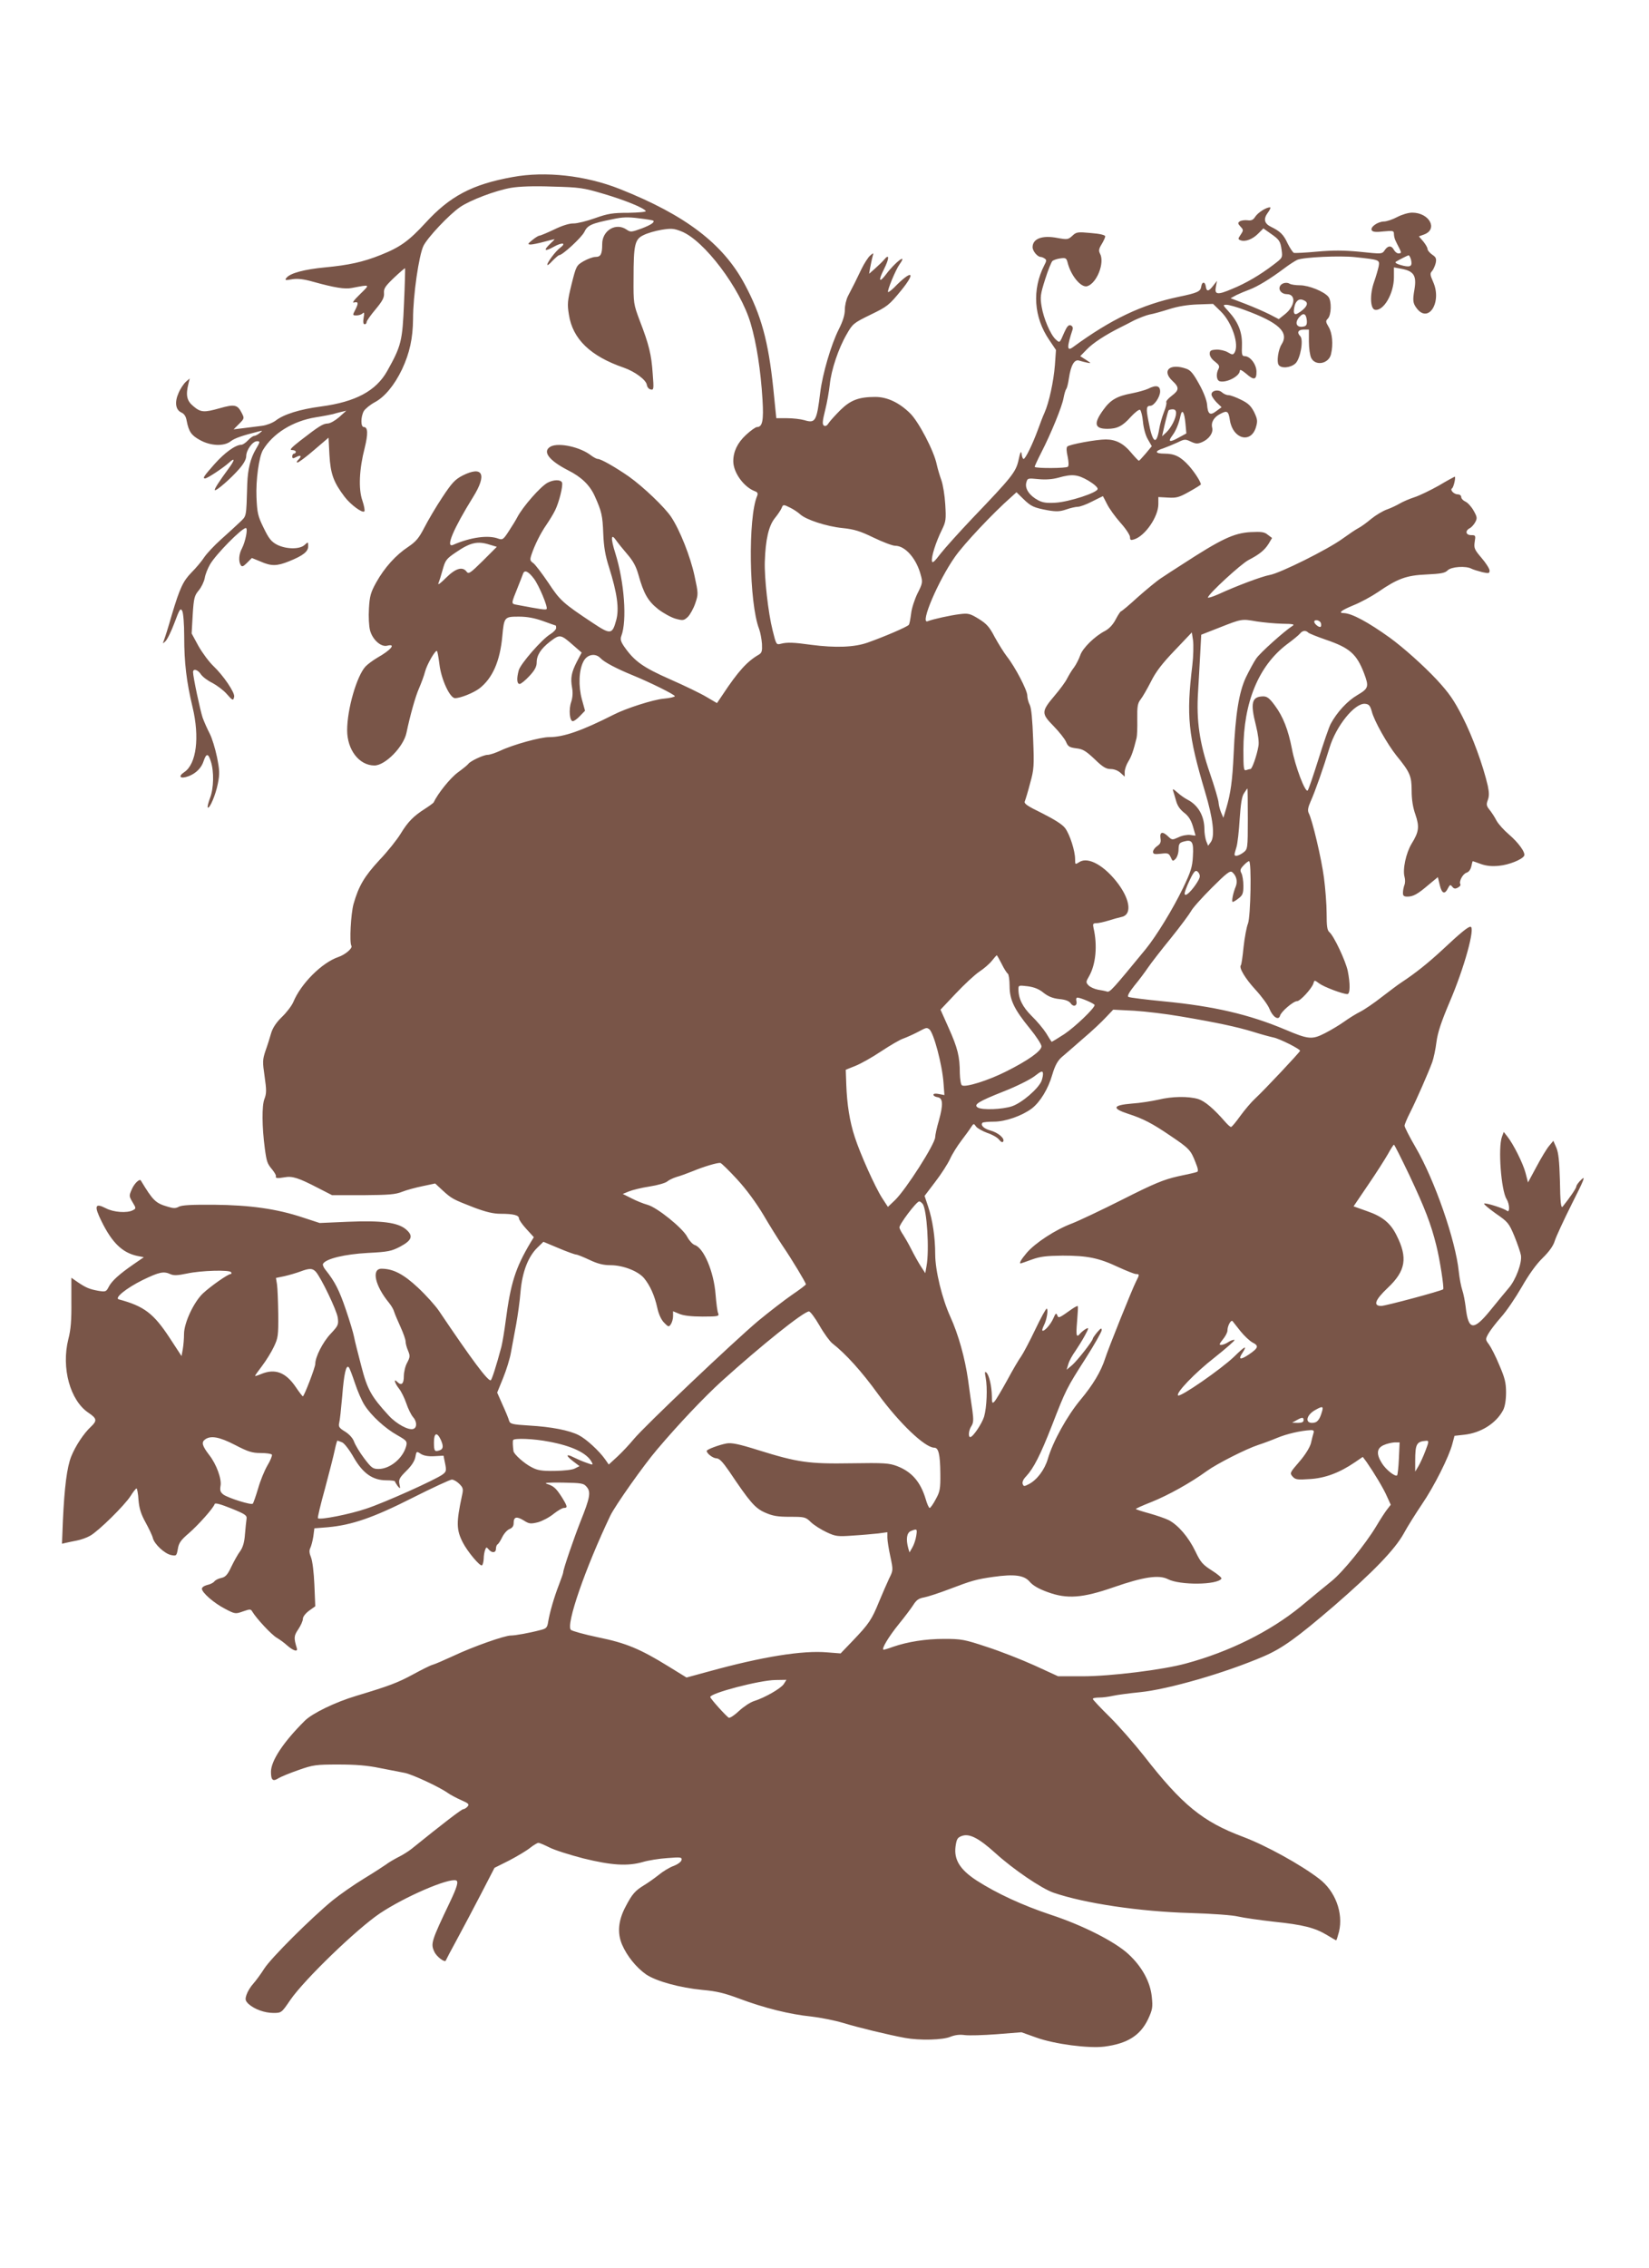 <?xml version="1.0" standalone="no"?>
<!DOCTYPE svg PUBLIC "-//W3C//DTD SVG 20010904//EN"
 "http://www.w3.org/TR/2001/REC-SVG-20010904/DTD/svg10.dtd">
<svg version="1.0" xmlns="http://www.w3.org/2000/svg"
 width="931pt" height="1280pt" viewBox="0 0 931 1280"
 preserveAspectRatio="xMidYMid meet">
<g transform="translate(0,1280) scale(0.1,-0.1)"
fill="#795548" stroke="none">
<path d="M2895 11801 c-229 -41 -355 -108 -493 -259 -93 -101 -142 -137 -253
-181 -100 -40 -179 -57 -314 -70 -116 -11 -195 -32 -217 -58 -12 -15 -8 -16
31 -9 31 5 65 1 115 -13 126 -35 183 -44 223 -36 106 20 104 22 45 -36 -35
-34 -46 -50 -33 -46 25 6 26 -4 6 -43 -15 -29 -15 -30 8 -30 13 0 28 5 35 12
8 8 10 2 5 -25 -4 -24 -2 -37 6 -37 6 0 11 6 11 13 0 6 23 39 51 72 39 47 49
66 47 91 -2 26 7 39 57 87 33 31 61 55 62 53 1 -1 -1 -90 -6 -197 -9 -214 -15
-240 -95 -383 -63 -112 -178 -174 -374 -200 -120 -16 -210 -44 -256 -80 -18
-13 -52 -26 -76 -29 -25 -3 -71 -9 -103 -13 l-58 -7 31 31 c30 30 30 32 15 61
-24 48 -41 51 -125 27 -89 -25 -107 -24 -150 13 -36 30 -42 62 -26 126 l7 29
-22 -19 c-12 -11 -31 -39 -41 -63 -23 -52 -17 -95 16 -110 16 -7 26 -22 30
-47 12 -61 26 -82 76 -109 60 -33 135 -36 173 -6 22 17 65 32 157 55 24 6 24
6 6 -9 -11 -9 -25 -16 -31 -16 -6 0 -22 -11 -35 -25 -13 -14 -30 -25 -37 -25
-33 0 -94 -44 -151 -108 -61 -69 -70 -82 -54 -82 13 0 103 60 135 89 35 32 34
16 -3 -34 -53 -72 -82 -117 -77 -121 7 -7 91 66 136 118 26 29 41 56 41 73 0
35 36 85 61 85 19 0 18 -3 -7 -46 -30 -51 -45 -112 -48 -194 -6 -197 -3 -179
-44 -219 -21 -20 -68 -63 -105 -96 -37 -33 -79 -78 -94 -100 -14 -22 -47 -61
-72 -86 -47 -48 -66 -88 -111 -239 -25 -87 -35 -117 -45 -145 -7 -19 -7 -19 9
-4 10 9 33 56 51 104 29 78 34 86 44 67 6 -12 11 -73 11 -145 0 -147 13 -255
47 -397 41 -171 22 -321 -46 -367 -39 -26 -23 -41 25 -23 41 16 72 47 84 86
15 44 26 43 40 -2 19 -57 17 -153 -4 -207 -10 -27 -16 -51 -13 -54 10 -10 45
72 57 135 11 55 10 75 -5 150 -10 48 -28 107 -41 132 -13 25 -31 65 -40 90
-14 42 -54 230 -54 257 0 22 27 14 44 -12 9 -14 38 -36 65 -49 26 -14 62 -41
79 -60 36 -41 39 -42 44 -18 5 23 -61 120 -117 173 -25 24 -63 75 -85 114
l-38 70 6 106 c6 95 10 108 34 137 15 18 30 49 34 70 3 20 17 55 30 77 33 57
179 205 202 205 13 0 -2 -76 -22 -115 -18 -33 -20 -73 -7 -94 7 -11 14 -9 36
13 l27 27 49 -20 c61 -27 93 -26 160 1 80 32 109 55 109 85 0 26 0 26 -21 7
-28 -25 -103 -24 -155 2 -32 17 -46 34 -75 94 -33 67 -37 84 -41 175 -4 95 14
228 37 266 56 93 168 163 298 184 45 7 89 16 97 18 8 3 29 8 45 12 l30 7 -40
-36 c-22 -19 -51 -36 -65 -36 -27 -1 -49 -15 -155 -97 -51 -40 -63 -53 -46
-53 11 0 21 -4 21 -10 0 -5 -4 -10 -10 -10 -5 0 -10 -7 -10 -15 0 -13 4 -14
21 -5 27 15 35 7 14 -14 -10 -9 -12 -16 -5 -16 6 0 48 31 93 70 l82 70 5 -98
c6 -106 23 -153 85 -235 35 -46 101 -94 112 -83 4 4 -1 31 -11 61 -23 65 -18
177 13 297 20 81 18 118 -5 118 -18 0 -18 57 0 90 8 13 36 36 62 50 55 29 111
96 154 186 43 92 61 175 62 283 0 134 33 361 59 414 25 49 145 176 206 218 56
39 201 94 288 109 47 8 128 11 235 7 153 -4 174 -7 288 -41 119 -35 227 -79
238 -97 3 -5 -41 -9 -98 -10 -88 0 -115 -4 -188 -30 -47 -17 -101 -30 -121
-30 -23 1 -65 -12 -110 -34 -40 -19 -78 -35 -84 -35 -5 0 -23 -11 -40 -25 -26
-21 -27 -24 -10 -25 11 0 45 7 75 15 30 8 57 15 60 15 3 0 -8 -11 -23 -25 -41
-39 -33 -47 19 -18 48 27 74 23 37 -5 -27 -20 -73 -82 -73 -96 0 -6 13 4 29
22 17 17 34 32 38 32 19 0 127 100 142 131 18 38 40 48 160 72 54 12 88 13
148 5 43 -5 79 -11 81 -13 10 -9 -12 -24 -67 -45 -56 -20 -61 -21 -83 -6 -60
42 -138 -4 -138 -81 0 -57 -8 -73 -38 -73 -14 0 -44 -11 -67 -24 -41 -24 -42
-27 -68 -130 -23 -94 -25 -112 -15 -172 21 -137 121 -234 310 -299 63 -22 126
-69 130 -97 2 -13 11 -24 22 -26 17 -4 18 2 11 90 -7 106 -21 164 -73 298 -35
94 -36 97 -35 240 0 189 7 220 56 243 21 11 66 24 101 30 55 9 70 8 111 -8
129 -49 335 -322 393 -520 33 -111 57 -265 67 -431 7 -116 0 -154 -31 -154 -8
0 -36 -20 -63 -45 -47 -44 -71 -93 -71 -148 0 -64 60 -147 124 -170 13 -5 16
-12 11 -25 -53 -123 -46 -606 11 -752 7 -19 14 -57 16 -84 2 -40 -1 -50 -17
-60 -66 -38 -116 -92 -206 -228 l-31 -46 -58 34 c-31 19 -124 64 -206 100
-154 68 -202 102 -260 185 -19 28 -23 41 -16 60 33 87 17 304 -34 467 -27 85
-25 116 5 72 9 -13 37 -48 62 -77 33 -38 50 -69 63 -115 30 -108 54 -150 112
-196 30 -23 74 -47 99 -54 41 -11 46 -10 68 10 13 13 32 47 42 76 18 53 18 55
-4 157 -23 107 -82 257 -132 332 -36 54 -156 169 -239 228 -75 52 -157 99
-175 99 -7 0 -23 9 -37 19 -60 48 -183 75 -229 51 -49 -27 -11 -78 98 -134 76
-38 123 -84 151 -146 39 -87 44 -109 48 -213 3 -73 11 -122 33 -190 45 -143
58 -233 40 -297 -22 -81 -32 -82 -130 -17 -172 114 -187 128 -253 228 -36 53
-74 103 -85 111 -19 13 -20 19 -10 49 17 51 50 119 85 169 17 25 39 61 48 80
22 44 46 139 39 157 -7 17 -47 17 -81 -1 -40 -21 -141 -136 -172 -196 -7 -14
-28 -48 -47 -77 -31 -48 -36 -51 -59 -43 -57 22 -158 8 -256 -35 -45 -19 2 91
113 270 80 128 55 179 -60 121 -42 -22 -60 -41 -114 -123 -36 -54 -81 -131
-101 -170 -31 -60 -47 -79 -91 -109 -70 -46 -134 -117 -181 -201 -31 -56 -37
-77 -41 -147 -3 -46 0 -99 6 -123 14 -53 62 -96 97 -87 52 13 22 -24 -56 -68
-25 -15 -55 -37 -67 -50 -49 -54 -103 -240 -103 -359 0 -111 68 -199 154 -199
61 0 165 106 181 185 20 96 51 207 71 251 12 28 28 70 34 94 11 42 59 124 67
116 3 -2 9 -36 14 -75 10 -85 59 -191 88 -191 31 0 103 29 138 55 74 58 116
153 129 295 10 108 12 110 93 110 48 0 89 -8 137 -25 38 -14 70 -25 71 -25 2
0 3 -6 3 -14 0 -8 -15 -24 -33 -35 -48 -29 -167 -166 -178 -203 -13 -47 -11
-78 5 -78 7 0 32 20 55 45 30 32 41 53 41 76 0 41 23 77 74 117 59 45 60 44
141 -27 l39 -34 -27 -51 c-31 -61 -37 -92 -27 -148 5 -27 3 -54 -5 -79 -15
-42 -9 -109 9 -109 7 0 25 13 40 29 l29 30 -18 65 c-20 75 -17 164 9 213 20
40 67 49 96 19 21 -23 92 -60 180 -96 98 -40 240 -110 240 -119 0 -4 -28 -11
-63 -14 -58 -5 -212 -54 -282 -90 -182 -92 -283 -127 -365 -127 -49 0 -202
-42 -274 -76 -28 -13 -61 -24 -73 -24 -24 0 -99 -36 -109 -51 -3 -5 -30 -27
-60 -49 -43 -32 -112 -118 -136 -169 -2 -3 -23 -19 -48 -35 -66 -42 -97 -74
-138 -141 -20 -33 -73 -100 -120 -149 -85 -92 -117 -146 -146 -248 -15 -54
-24 -217 -12 -236 8 -13 -35 -50 -74 -63 -93 -32 -211 -150 -254 -254 -9 -21
-38 -59 -64 -84 -32 -31 -52 -61 -61 -91 -7 -25 -21 -70 -32 -100 -17 -51 -17
-63 -5 -145 11 -77 11 -95 -1 -127 -15 -37 -14 -158 2 -278 10 -75 14 -87 40
-118 14 -17 24 -34 23 -39 -5 -13 9 -14 49 -7 43 8 78 -3 188 -60 l80 -41 175
0 c144 1 183 4 220 19 25 10 77 24 116 32 l71 15 43 -40 c51 -46 56 -49 177
-96 67 -25 108 -35 150 -35 72 0 103 -8 103 -26 0 -8 19 -35 42 -60 l42 -46
-19 -31 c-85 -143 -112 -228 -140 -442 -7 -55 -18 -120 -24 -145 -29 -109 -55
-190 -61 -190 -19 0 -105 115 -291 391 -20 30 -74 90 -119 132 -81 76 -140
107 -206 107 -58 0 -37 -96 42 -192 13 -16 26 -38 29 -50 4 -13 20 -51 36 -86
16 -35 29 -72 29 -83 0 -11 6 -34 14 -52 12 -29 11 -36 -5 -67 -11 -19 -19
-54 -19 -77 0 -44 -14 -55 -38 -31 -22 22 -13 -9 11 -39 12 -15 31 -53 41 -83
10 -30 27 -64 37 -76 23 -25 25 -60 3 -68 -26 -10 -96 28 -139 75 -99 108
-121 147 -155 279 -18 69 -37 143 -41 165 -4 22 -25 92 -47 156 -37 109 -62
157 -113 221 -12 14 -19 31 -15 36 17 29 124 54 251 61 118 6 135 10 185 36
67 36 75 61 31 98 -46 38 -136 50 -326 42 l-160 -7 -95 31 c-147 49 -297 70
-501 72 -124 1 -182 -2 -199 -11 -18 -10 -31 -10 -63 0 -69 20 -83 34 -152
148 -7 11 -36 -16 -50 -48 -17 -38 -17 -40 3 -74 21 -35 21 -36 2 -46 -32 -17
-108 -12 -152 11 -62 32 -68 14 -25 -73 60 -122 118 -178 203 -196 l36 -7 -58
-40 c-81 -56 -122 -93 -140 -127 -14 -28 -18 -29 -57 -23 -50 9 -71 17 -118
49 l-36 25 0 -137 c1 -101 -3 -156 -17 -209 -41 -163 10 -348 115 -417 46 -31
48 -44 13 -77 -41 -38 -88 -109 -112 -169 -24 -61 -38 -170 -47 -364 l-5 -128
22 5 c13 3 41 9 62 13 22 4 56 16 75 27 48 27 194 171 228 224 15 24 30 43 34
43 3 0 9 -29 11 -65 4 -48 14 -80 40 -127 19 -35 38 -74 41 -88 9 -35 66 -88
103 -96 30 -6 31 -4 38 34 5 33 16 50 62 89 54 47 139 142 146 165 3 8 34 -1
94 -25 79 -32 89 -39 86 -59 -2 -13 -6 -52 -9 -87 -3 -45 -12 -74 -27 -95 -13
-17 -35 -57 -50 -88 -21 -45 -33 -58 -56 -63 -16 -3 -34 -12 -40 -20 -6 -8
-25 -17 -41 -20 -16 -4 -29 -13 -29 -21 0 -22 69 -82 132 -114 55 -29 58 -29
100 -14 40 14 44 14 53 -2 23 -38 107 -129 138 -147 17 -10 43 -29 57 -42 35
-31 63 -40 56 -17 -18 59 -17 70 8 107 14 21 26 47 26 59 0 12 15 31 35 46
l35 25 -5 121 c-3 71 -11 135 -19 155 -10 24 -11 39 -4 53 5 10 13 39 17 65
l6 46 75 6 c136 12 258 54 479 166 113 57 213 103 222 103 10 0 29 -11 42 -24
22 -22 24 -29 15 -68 -32 -150 -32 -191 5 -263 26 -51 97 -136 108 -129 5 3 9
20 10 37 0 18 4 40 8 50 6 17 8 17 20 3 18 -22 41 -20 41 3 0 11 4 23 10 26 5
3 17 22 26 41 10 20 28 40 41 45 15 6 23 16 23 33 0 36 16 40 56 16 31 -20 39
-21 81 -11 25 7 65 28 88 47 23 18 49 34 59 34 22 0 20 9 -12 61 -33 51 -46
63 -85 75 -19 6 10 8 90 7 109 -2 119 -4 136 -25 24 -28 18 -61 -35 -193 -39
-99 -98 -271 -98 -288 0 -5 -11 -36 -24 -70 -28 -72 -52 -156 -61 -209 -5 -33
-10 -39 -43 -47 -64 -17 -143 -31 -168 -31 -35 0 -214 -63 -324 -115 -52 -24
-105 -47 -117 -50 -13 -3 -62 -28 -110 -54 -89 -48 -131 -64 -323 -122 -117
-35 -247 -98 -289 -140 -121 -120 -191 -226 -191 -288 0 -48 11 -57 43 -36 13
8 64 29 113 46 82 29 99 31 224 31 97 0 163 -5 235 -20 55 -11 118 -23 139
-27 40 -7 196 -79 245 -114 14 -10 48 -28 75 -40 41 -18 47 -23 36 -36 -7 -8
-18 -15 -24 -15 -10 0 -115 -81 -291 -223 -16 -13 -50 -35 -75 -47 -25 -13
-56 -31 -70 -42 -14 -10 -71 -47 -127 -81 -56 -34 -134 -89 -174 -121 -121
-99 -350 -327 -387 -386 -19 -30 -47 -68 -62 -85 -15 -16 -32 -44 -38 -62 -9
-27 -7 -34 11 -52 33 -30 91 -51 141 -51 45 0 46 1 95 73 79 115 374 400 506
489 139 93 386 200 430 186 15 -5 6 -37 -35 -123 -105 -220 -109 -234 -88
-279 12 -28 60 -64 65 -50 2 5 30 59 63 119 33 61 94 176 136 257 l76 147 82
41 c44 23 98 55 118 71 20 16 42 29 48 29 6 0 34 -12 62 -26 29 -15 115 -42
192 -62 159 -39 249 -45 336 -20 30 9 92 19 138 22 76 6 83 5 80 -11 -2 -10
-21 -24 -44 -33 -23 -8 -61 -31 -85 -51 -24 -19 -62 -46 -84 -59 -49 -30 -66
-49 -103 -120 -41 -77 -48 -148 -20 -214 28 -65 80 -129 135 -168 57 -39 192
-76 319 -88 79 -7 125 -18 210 -50 139 -52 283 -88 403 -100 52 -6 133 -22
180 -36 89 -27 254 -67 351 -85 83 -15 214 -12 257 7 26 10 52 13 80 9 23 -3
105 -1 181 5 l139 11 84 -30 c103 -37 295 -62 384 -51 131 17 203 63 247 155
25 54 27 67 21 125 -8 85 -56 172 -132 242 -77 71 -258 163 -441 223 -156 52
-302 119 -417 193 -93 61 -128 117 -118 192 6 42 11 50 36 59 42 15 95 -12
189 -97 100 -91 259 -199 327 -223 177 -61 489 -107 773 -115 128 -4 238 -12
271 -20 30 -7 120 -20 200 -29 165 -17 233 -34 302 -76 26 -16 49 -29 51 -29
2 0 9 22 16 49 25 105 -21 229 -112 298 -104 80 -300 188 -430 237 -228 85
-345 181 -561 459 -53 67 -139 165 -191 217 -53 52 -96 98 -96 102 0 5 17 8
38 8 20 0 55 5 77 10 22 5 90 14 150 20 161 16 483 109 701 203 104 45 186
104 398 286 219 190 341 316 391 406 21 39 67 112 102 164 70 102 155 272 173
343 l12 45 54 6 c95 10 182 65 221 140 10 20 16 57 16 99 0 55 -7 82 -38 154
-20 49 -47 101 -58 116 -21 28 -21 30 -4 61 10 18 42 60 72 94 30 33 82 110
116 169 40 70 82 129 118 164 38 37 61 70 69 97 7 23 50 116 96 208 70 138 79
162 55 139 -16 -15 -29 -33 -29 -39 0 -10 -36 -63 -77 -114 -10 -13 -14 21
-16 150 -3 106 -8 154 -20 182 l-17 39 -24 -29 c-13 -15 -45 -68 -71 -117
l-48 -89 -14 54 c-14 53 -68 162 -104 207 l-19 24 -10 -27 c-23 -60 -5 -303
26 -352 18 -29 19 -80 2 -66 -18 14 -116 45 -128 41 -6 -2 23 -26 63 -55 71
-49 76 -55 107 -129 17 -42 34 -91 37 -108 7 -43 -29 -139 -69 -185 -18 -21
-64 -77 -103 -125 -96 -118 -125 -115 -140 18 -4 32 -12 75 -19 95 -7 20 -16
68 -20 106 -18 175 -135 513 -243 699 -35 60 -63 115 -63 123 0 7 14 41 31 74
36 71 104 227 125 284 8 22 19 73 24 114 7 54 27 114 74 225 84 195 147 426
118 426 -14 0 -58 -36 -156 -128 -82 -76 -154 -134 -235 -187 -17 -11 -66 -48
-109 -81 -43 -34 -99 -72 -123 -84 -24 -12 -64 -37 -89 -55 -25 -18 -73 -47
-108 -65 -74 -38 -93 -37 -227 20 -202 85 -403 132 -686 159 -102 10 -191 21
-198 25 -8 5 4 26 34 64 26 31 60 77 77 102 17 25 75 100 129 166 54 67 104
135 113 151 8 17 61 76 117 132 85 85 104 99 116 89 23 -19 31 -50 21 -78 -17
-41 -26 -90 -18 -90 4 0 19 9 34 21 22 17 26 28 26 70 0 28 -5 59 -11 71 -9
16 -7 24 12 44 12 13 26 24 31 24 15 0 9 -314 -6 -352 -8 -19 -19 -79 -25
-133 -5 -53 -12 -99 -15 -102 -13 -13 24 -75 82 -138 35 -38 71 -87 79 -108
19 -47 52 -68 60 -39 6 23 75 82 96 82 18 0 82 70 92 99 6 21 6 21 33 1 27
-20 133 -60 159 -60 16 0 17 58 2 132 -13 58 -78 196 -103 217 -13 11 -16 34
-16 105 0 51 -7 141 -15 202 -14 108 -66 328 -86 365 -7 15 -5 31 11 67 26 58
72 189 106 301 37 124 144 256 202 249 21 -2 28 -11 37 -43 13 -53 88 -185
139 -249 77 -94 86 -116 86 -198 0 -50 7 -95 21 -134 24 -70 20 -99 -21 -165
-32 -53 -52 -146 -40 -188 4 -14 4 -35 -1 -46 -4 -11 -8 -30 -8 -42 -1 -18 5
-23 25 -23 33 0 58 14 120 67 l52 43 11 -46 c12 -48 28 -54 47 -15 10 19 13
20 24 6 9 -11 17 -12 31 -4 11 5 17 14 14 19 -9 15 13 58 35 65 13 4 23 18 27
36 3 16 7 29 8 29 1 0 22 -7 46 -16 31 -11 62 -14 102 -10 55 5 129 34 142 56
10 17 -32 75 -86 121 -27 23 -59 58 -70 78 -10 20 -28 47 -40 62 -17 21 -18
30 -9 54 8 21 8 42 0 80 -27 117 -86 278 -142 388 -49 96 -76 135 -146 211
-75 80 -188 181 -265 237 -124 89 -214 137 -259 139 -35 0 -17 15 53 44 40 16
101 49 138 74 112 77 161 95 275 100 82 4 104 8 119 23 20 21 104 27 136 9 10
-5 37 -13 60 -19 36 -8 41 -7 41 9 0 10 -20 42 -45 71 -41 48 -44 56 -39 91 6
36 5 38 -20 38 -30 0 -36 24 -8 39 10 5 24 21 31 34 12 22 11 30 -9 65 -12 22
-33 45 -46 51 -13 6 -24 17 -24 26 0 8 -8 15 -19 15 -22 0 -46 25 -33 34 9 5
23 66 15 66 -1 0 -42 -22 -89 -50 -48 -27 -110 -57 -138 -66 -28 -9 -65 -25
-82 -35 -17 -10 -50 -26 -73 -34 -23 -8 -63 -32 -89 -53 -26 -22 -58 -45 -72
-52 -14 -7 -54 -34 -90 -60 -82 -60 -355 -196 -412 -205 -43 -8 -181 -59 -290
-109 -32 -14 -58 -22 -58 -18 0 18 188 191 230 212 60 31 90 55 113 92 l19 32
-24 18 c-19 16 -35 18 -99 15 -94 -6 -164 -39 -384 -182 -44 -28 -98 -63 -120
-78 -22 -14 -80 -62 -130 -106 -49 -45 -92 -81 -96 -81 -3 0 -17 -21 -30 -46
-15 -29 -37 -52 -59 -64 -59 -30 -128 -98 -141 -138 -7 -20 -22 -50 -34 -67
-13 -16 -30 -45 -40 -64 -9 -19 -41 -62 -70 -96 -76 -90 -77 -101 -7 -172 32
-33 64 -73 71 -90 11 -26 19 -31 57 -36 37 -4 54 -14 104 -61 46 -45 65 -56
91 -56 20 0 42 -9 56 -22 l23 -21 0 26 c0 15 9 41 20 59 18 29 28 57 47 133 3
11 5 59 4 106 -1 73 2 90 19 112 11 14 37 59 58 100 27 55 63 102 134 176 l97
102 7 -46 c3 -25 2 -87 -4 -138 -35 -288 -24 -394 72 -717 45 -150 56 -247 33
-281 l-16 -22 -11 27 c-5 15 -10 44 -10 65 0 76 -35 137 -95 168 -16 8 -43 27
-59 42 -20 18 -27 21 -23 9 3 -9 11 -35 17 -57 7 -27 22 -49 45 -67 25 -19 39
-41 50 -77 8 -28 15 -51 15 -52 0 -1 -14 0 -30 3 -17 2 -46 -3 -66 -13 -35
-16 -37 -16 -58 4 -32 31 -49 27 -44 -9 4 -23 -1 -33 -19 -45 -13 -9 -23 -23
-23 -32 0 -13 8 -15 44 -11 40 5 45 3 56 -20 10 -23 12 -24 27 -9 9 9 17 33
17 53 1 33 5 38 30 45 47 13 56 -2 51 -84 -3 -60 -12 -87 -55 -177 -59 -122
-151 -272 -212 -347 -184 -224 -201 -243 -217 -239 -9 3 -33 8 -53 11 -20 4
-44 15 -53 25 -15 16 -14 20 4 51 38 67 48 173 25 272 -5 23 -3 27 16 27 12 0
43 7 69 15 25 8 58 17 72 20 59 11 52 92 -16 185 -76 103 -171 158 -221 125
-24 -15 -24 -15 -24 16 0 47 -30 140 -56 175 -15 21 -60 49 -129 84 -86 42
-105 55 -99 68 4 10 18 55 30 102 22 78 23 98 17 250 -4 109 -10 174 -19 192
-8 15 -14 39 -14 53 0 30 -69 162 -115 220 -17 22 -48 72 -69 110 -30 58 -46
75 -91 103 -49 30 -59 32 -107 26 -50 -6 -151 -28 -181 -40 -45 -17 61 231
155 364 51 73 215 247 315 335 l32 29 38 -37 c44 -43 59 -50 140 -65 48 -8 68
-7 103 5 23 8 53 15 65 15 12 0 49 13 81 30 32 16 60 30 61 30 0 0 11 -20 23
-44 12 -25 46 -72 76 -106 30 -33 54 -70 54 -81 0 -17 4 -19 23 -13 62 19 137
128 137 199 l0 40 54 -3 c48 -3 63 1 120 33 36 20 66 39 66 41 0 15 -36 70
-67 105 -47 52 -81 69 -138 69 -55 0 -58 14 -7 30 20 7 56 22 80 33 39 19 44
20 75 5 28 -13 38 -14 64 -3 39 17 64 52 57 81 -8 30 10 61 47 79 38 20 45 15
53 -37 17 -106 119 -133 147 -39 10 34 9 45 -10 85 -18 35 -33 50 -74 70 -28
14 -60 26 -71 26 -11 0 -27 7 -37 16 -21 19 -59 10 -59 -12 0 -9 13 -28 28
-44 l29 -28 -30 -22 c-35 -27 -48 -18 -52 38 -2 23 -20 71 -45 115 -32 58 -48
78 -72 86 -93 33 -141 -10 -78 -69 39 -36 38 -52 -5 -84 -20 -15 -33 -31 -30
-36 3 -5 -3 -30 -14 -57 -10 -26 -22 -68 -26 -93 -16 -97 -38 -81 -61 44 -14
71 -12 86 11 86 21 0 55 50 55 81 0 33 -23 38 -68 15 -15 -7 -57 -19 -93 -26
-81 -15 -119 -36 -159 -92 -57 -78 -51 -108 22 -108 55 0 86 15 132 67 23 25
47 44 53 40 5 -4 13 -33 16 -66 3 -34 14 -77 27 -99 l23 -40 -34 -41 c-19 -22
-36 -41 -39 -41 -3 0 -23 21 -44 46 -43 52 -87 74 -143 74 -53 0 -205 -28
-217 -40 -6 -6 -5 -27 2 -57 6 -30 7 -52 1 -57 -8 -9 -179 -10 -187 -1 -2 1
15 38 37 81 55 107 118 261 126 309 4 22 11 45 15 50 5 6 11 33 15 60 11 74
31 109 58 100 12 -4 33 -9 47 -12 22 -4 21 -3 -8 16 l-33 21 38 39 c34 35 102
80 188 123 17 8 53 27 80 41 28 13 66 28 85 32 19 3 69 17 110 30 50 16 104
25 162 27 l87 3 44 -43 c63 -62 105 -188 77 -232 -8 -13 -13 -13 -38 2 -15 9
-45 16 -65 15 -31 -2 -37 -6 -37 -24 0 -13 12 -31 30 -44 23 -18 27 -26 20
-40 -16 -29 -12 -67 8 -71 39 -9 112 30 112 60 0 9 12 3 36 -17 44 -39 59 -35
58 13 -1 41 -36 86 -66 86 -16 0 -18 8 -16 63 2 72 -21 130 -76 190 -33 36
-33 37 -11 37 13 0 60 -13 104 -30 191 -70 250 -125 207 -193 -19 -29 -29 -98
-17 -116 14 -22 68 -17 95 8 28 26 47 134 27 154 -20 20 -12 37 19 37 l30 0 0
-67 c0 -38 6 -79 13 -93 24 -48 100 -33 112 22 13 55 7 118 -13 152 -18 30
-18 35 -5 48 20 20 22 100 3 123 -24 30 -111 65 -160 65 -25 0 -51 4 -59 9
-18 11 -48 3 -55 -16 -9 -21 12 -43 39 -43 54 0 48 -67 -10 -113 l-35 -28 -52
27 c-28 14 -89 41 -136 59 l-84 32 33 18 c19 9 52 23 74 31 45 17 115 59 195
119 30 23 64 44 75 49 39 15 240 24 325 15 140 -15 140 -15 134 -52 -4 -18
-15 -57 -26 -88 -25 -70 -22 -152 5 -157 48 -9 106 90 107 181 l0 58 38 -7
c74 -13 91 -38 78 -117 -11 -62 -9 -78 12 -106 67 -90 145 35 93 149 -17 39
-18 47 -6 60 8 9 17 30 21 46 5 25 1 33 -20 47 -14 10 -26 24 -26 31 0 8 -11
27 -24 43 l-25 29 30 11 c79 30 29 123 -68 123 -22 0 -58 -11 -85 -25 -26 -14
-60 -25 -75 -25 -35 -1 -79 -32 -68 -50 6 -9 24 -11 66 -6 54 5 59 4 59 -14 0
-11 4 -29 10 -40 5 -11 14 -29 20 -40 13 -26 13 -30 -5 -30 -8 0 -19 9 -25 20
-14 26 -34 25 -52 -2 -15 -22 -16 -22 -139 -9 -95 9 -152 9 -243 1 -65 -6
-124 -9 -131 -7 -6 3 -22 27 -35 53 -23 50 -41 68 -94 94 -39 19 -44 45 -17
81 12 16 17 29 11 29 -21 0 -67 -29 -83 -53 -11 -18 -22 -23 -44 -20 -15 2
-35 -1 -43 -6 -12 -8 -12 -13 4 -30 17 -18 17 -21 1 -45 -16 -24 -16 -26 -1
-32 26 -10 67 5 99 37 l30 30 38 -27 c52 -36 58 -44 65 -95 6 -44 5 -44 -46
-83 -76 -58 -156 -105 -235 -137 -82 -35 -99 -32 -90 13 l6 33 -21 -27 c-26
-34 -38 -35 -42 -5 -4 29 -22 29 -26 -1 -4 -27 -21 -35 -127 -57 -209 -44
-381 -126 -597 -284 -35 -26 -35 0 -2 100 3 10 -1 19 -11 23 -12 4 -21 -6 -37
-42 -26 -60 -24 -58 -47 -38 -30 27 -69 119 -80 186 -9 54 -7 69 20 154 16 51
35 98 41 103 7 6 28 13 46 15 28 4 33 1 39 -21 18 -76 77 -147 112 -136 54 17
99 132 72 183 -9 17 -7 28 9 54 11 18 20 38 20 44 0 8 -31 15 -81 19 -75 7
-82 6 -105 -16 -23 -21 -28 -22 -83 -12 -87 17 -141 -4 -141 -52 0 -22 28 -55
46 -55 5 0 15 -4 22 -9 12 -7 11 -14 -2 -38 -70 -137 -60 -294 29 -423 l37
-55 -6 -85 c-7 -91 -33 -212 -59 -270 -9 -19 -25 -62 -37 -95 -29 -79 -70
-165 -81 -165 -4 0 -9 12 -11 28 -3 20 -7 13 -17 -33 -15 -69 -37 -96 -261
-330 -74 -78 -155 -168 -180 -200 -34 -45 -46 -55 -48 -42 -5 24 22 108 55
175 24 49 25 60 20 145 -3 51 -13 112 -22 137 -9 25 -21 65 -26 88 -15 76
-103 244 -151 290 -61 60 -129 92 -196 92 -93 0 -140 -18 -197 -74 -28 -28
-58 -61 -66 -73 -9 -15 -18 -20 -27 -15 -10 7 -9 24 7 88 11 43 22 108 26 144
8 82 49 204 95 283 34 60 39 64 135 111 95 46 104 53 173 137 88 108 60 119
-41 15 -16 -15 -30 -26 -33 -24 -6 7 42 125 66 158 46 65 -26 11 -78 -59 -39
-51 -44 -35 -11 30 31 62 31 90 1 54 -9 -11 -32 -33 -51 -50 l-34 -30 6 35 c4
19 9 46 13 60 7 25 7 25 -14 7 -11 -10 -33 -44 -48 -75 -29 -61 -47 -97 -76
-152 -10 -19 -18 -54 -18 -77 0 -30 -11 -66 -35 -113 -43 -86 -91 -250 -104
-355 -20 -163 -27 -175 -90 -156 -21 6 -65 11 -98 11 l-60 0 -17 168 c-28 267
-68 414 -162 589 -122 228 -335 390 -706 537 -192 76 -419 101 -603 67z m5071
-465 c9 -37 -1 -45 -42 -36 -34 8 -52 17 -43 23 25 15 66 35 71 36 4 1 10 -10
14 -23z m-597 -235 c19 -12 9 -34 -27 -60 -25 -17 -31 -18 -36 -6 -3 8 0 28 5
45 11 30 31 38 58 21z m9 -108 c2 -22 -2 -32 -15 -35 -43 -11 -57 20 -26 54
22 25 37 18 41 -19z m-738 -524 c0 -29 -27 -82 -55 -109 l-24 -22 5 23 c10 47
27 114 31 122 2 4 13 7 24 7 13 0 19 -7 19 -21z m53 -60 l5 -55 -44 -24 c-50
-28 -62 -24 -36 11 20 26 37 66 47 113 9 41 22 21 28 -45z m-549 -321 c33 -20
55 -39 53 -48 -3 -21 -160 -72 -237 -77 -50 -3 -73 0 -99 14 -49 26 -75 65
-67 98 7 27 8 27 69 21 41 -4 79 -1 112 8 78 22 108 19 169 -16z m-1681 -154
c18 -9 42 -25 54 -36 33 -31 150 -69 239 -78 67 -7 100 -17 176 -54 52 -25
107 -46 122 -46 57 0 121 -73 145 -167 11 -39 9 -47 -19 -102 -16 -33 -33 -84
-36 -114 -4 -30 -9 -59 -13 -63 -7 -11 -138 -67 -231 -100 -75 -27 -182 -31
-320 -13 -101 14 -136 15 -171 6 -26 -7 -27 -5 -47 76 -25 98 -47 296 -44 387
4 126 22 202 56 245 18 22 35 48 39 58 8 21 10 21 50 1z m-1698 -208 l40 -12
-79 -79 c-70 -69 -80 -76 -91 -62 -23 32 -63 20 -117 -34 -28 -28 -47 -43 -43
-32 4 10 15 44 24 77 15 54 20 62 75 99 82 56 122 65 191 43z m249 -191 c29
-38 81 -163 72 -172 -5 -6 -32 -2 -169 24 -32 6 -32 4 6 98 13 33 27 68 30 77
8 24 30 14 61 -27z m4226 -255 c62 -1 72 -3 56 -13 -44 -28 -183 -152 -204
-184 -13 -19 -39 -67 -58 -106 -39 -84 -59 -207 -69 -432 -7 -151 -17 -223
-42 -307 l-16 -53 -13 30 c-7 17 -13 41 -14 54 0 13 -22 89 -50 170 -58 169
-76 294 -66 455 3 56 9 151 12 213 l6 111 102 40 c127 50 126 50 211 35 39 -6
104 -12 145 -13z m217 5 c3 -9 3 -19 -1 -22 -7 -7 -36 16 -36 28 0 15 30 10
37 -6z m-71 -55 c5 -5 50 -23 99 -40 135 -46 174 -80 216 -189 29 -77 26 -86
-38 -124 -55 -32 -114 -95 -150 -162 -9 -16 -40 -106 -69 -199 -29 -92 -56
-172 -61 -177 -14 -14 -71 138 -89 235 -21 108 -50 182 -96 244 -30 41 -44 52
-66 52 -65 -1 -74 -36 -41 -165 12 -49 18 -94 14 -115 -9 -54 -36 -130 -45
-130 -5 0 -15 -3 -24 -6 -14 -5 -16 8 -16 112 0 270 86 477 246 598 34 25 67
52 74 61 14 17 32 19 46 5z m-341 -1051 c0 -170 -1 -171 -25 -190 -26 -19 -50
-25 -50 -11 0 4 5 23 11 42 6 19 14 90 18 157 6 87 12 129 25 147 9 14 17 26
19 26 1 0 2 -77 2 -171z m-277 -343 c-22 -41 -61 -86 -74 -86 -10 0 -7 14 11
57 35 78 45 90 62 68 9 -14 9 -23 1 -39z m-1113 -475 c13 -27 29 -52 35 -56 5
-3 10 -34 10 -69 0 -78 25 -131 115 -241 36 -44 65 -89 65 -100 0 -26 -77 -81
-204 -144 -98 -49 -225 -89 -245 -76 -6 3 -11 34 -12 68 0 94 -12 142 -63 256
l-46 103 86 91 c47 50 107 106 134 124 26 17 58 45 71 62 13 16 25 30 26 30 2
1 14 -21 28 -48z m237 -164 c27 -21 52 -31 88 -35 35 -3 55 -11 65 -24 16 -24
39 -14 32 13 -3 11 0 19 6 19 18 0 97 -34 97 -42 0 -18 -110 -123 -171 -164
-39 -25 -71 -45 -72 -43 -2 2 -16 24 -31 49 -16 25 -53 69 -82 97 -51 51 -74
97 -74 151 0 22 2 22 53 16 36 -5 64 -16 89 -37z m773 -133 c207 -35 318 -59
410 -87 44 -14 96 -28 115 -32 35 -7 150 -65 150 -75 0 -7 -204 -224 -254
-270 -21 -19 -58 -63 -83 -97 -25 -35 -48 -63 -53 -63 -4 0 -18 12 -31 27 -69
79 -117 119 -155 131 -56 16 -146 15 -224 -4 -36 -8 -103 -19 -150 -22 -108
-9 -115 -27 -20 -58 84 -27 136 -54 240 -125 104 -70 113 -80 139 -147 16 -39
18 -54 8 -56 -6 -3 -55 -14 -108 -25 -79 -18 -133 -40 -311 -130 -119 -60
-248 -121 -287 -136 -91 -34 -206 -109 -254 -165 -32 -38 -45 -60 -34 -60 2 0
30 10 63 22 47 17 82 21 174 22 139 0 204 -13 314 -65 46 -21 91 -39 100 -39
20 0 20 -3 0 -42 -20 -38 -157 -379 -174 -433 -24 -75 -69 -150 -140 -235 -75
-90 -156 -236 -184 -333 -18 -61 -61 -119 -108 -143 -25 -13 -29 -13 -34 1 -4
10 3 27 19 43 43 46 81 121 146 287 78 201 82 210 191 380 49 77 89 148 90
158 0 15 -5 12 -25 -11 -14 -17 -25 -33 -25 -36 0 -13 -87 -124 -117 -150
l-31 -26 10 33 c5 18 23 50 39 72 15 22 40 62 54 88 23 42 23 47 7 38 -10 -5
-24 -17 -32 -25 -23 -28 -26 -17 -19 66 4 46 6 85 4 87 -3 2 -16 -5 -31 -15
-76 -54 -78 -55 -85 -36 -6 14 -10 10 -22 -18 -15 -35 -53 -77 -62 -69 -2 3 2
16 9 30 16 31 25 88 16 94 -4 2 -33 -51 -65 -118 -32 -67 -68 -135 -80 -152
-12 -16 -48 -77 -79 -135 -32 -58 -64 -112 -72 -120 -12 -12 -14 -8 -14 30 -1
56 -15 119 -31 134 -9 8 -10 2 -4 -29 11 -57 6 -169 -9 -220 -13 -41 -63 -115
-78 -115 -13 0 -9 40 7 63 11 18 12 35 5 87 -6 36 -16 112 -24 170 -18 127
-55 259 -101 360 -46 101 -85 260 -85 352 0 96 -15 194 -40 269 l-20 60 60 79
c34 44 71 102 84 130 12 27 41 73 63 102 22 29 47 63 55 76 15 23 16 23 29 4
8 -10 37 -26 64 -36 28 -9 57 -26 66 -38 10 -13 19 -17 23 -10 10 17 -28 50
-72 62 -37 10 -58 30 -45 44 4 3 33 6 65 6 65 0 158 33 213 74 48 37 93 111
116 191 15 51 30 78 52 98 18 15 72 62 121 105 50 42 108 97 130 121 l41 43
118 -6 c64 -4 182 -18 262 -32z m-1419 -72 c25 -17 74 -202 81 -304 l5 -68
-31 6 c-19 4 -31 2 -31 -4 0 -6 10 -12 23 -14 31 -4 33 -41 8 -131 -12 -40
-21 -83 -21 -94 0 -38 -165 -296 -227 -356 l-40 -38 -32 49 c-40 62 -124 249
-155 345 -29 88 -44 185 -48 296 l-3 84 55 22 c30 12 96 49 145 82 50 33 106
66 125 72 19 7 55 23 80 36 51 27 51 27 66 17z m634 -293 c-19 -44 -109 -122
-166 -142 -53 -18 -169 -23 -194 -7 -25 16 4 34 145 90 72 28 150 67 175 86
37 29 46 32 48 19 2 -9 -2 -30 -8 -46z m2077 -531 c88 -187 122 -275 152 -396
20 -78 45 -241 39 -248 -9 -9 -326 -94 -350 -94 -47 0 -35 34 37 102 102 96
114 170 49 298 -34 68 -79 105 -166 135 l-76 27 82 121 c46 67 96 146 112 174
16 29 31 53 34 53 3 0 42 -78 87 -172z m-3795 -24 c51 -55 108 -133 148 -200
35 -60 84 -138 108 -174 54 -79 132 -209 132 -218 -1 -4 -35 -30 -78 -59 -42
-29 -129 -96 -192 -148 -140 -118 -643 -595 -702 -667 -24 -29 -65 -73 -92
-98 l-49 -45 -21 30 c-33 47 -107 115 -149 136 -53 27 -154 47 -279 54 -98 6
-108 9 -114 28 -3 12 -20 53 -37 90 l-30 68 33 81 c18 44 39 110 45 147 7 36
20 107 29 156 9 50 21 133 25 187 10 111 43 197 96 248 l33 32 86 -36 c47 -20
92 -36 99 -36 6 0 41 -14 75 -30 46 -22 79 -30 118 -30 71 0 156 -33 190 -73
34 -41 60 -99 75 -168 7 -33 21 -65 37 -82 25 -26 28 -27 39 -11 7 10 13 31
13 46 l0 28 36 -15 c24 -10 69 -15 131 -15 87 0 94 2 88 18 -5 9 -11 58 -15
107 -10 129 -67 263 -118 279 -12 4 -31 25 -42 46 -25 49 -171 167 -225 181
-22 6 -62 22 -89 36 l-50 25 34 14 c19 8 71 21 117 28 46 7 91 20 101 29 9 8
33 19 52 25 19 5 60 20 90 32 65 27 140 49 157 47 6 -1 49 -43 95 -93z m1047
-138 c24 -29 39 -260 22 -351 l-7 -40 -26 40 c-14 22 -38 65 -53 95 -15 30
-36 66 -45 80 -10 14 -20 33 -22 42 -3 16 96 148 112 148 4 0 13 -6 19 -14z
m-3426 -383 c30 -34 118 -217 124 -259 5 -40 3 -45 -41 -92 -44 -47 -86 -130
-86 -169 0 -20 -63 -183 -70 -183 -3 0 -21 24 -40 52 -57 84 -117 106 -195 74
-19 -8 -35 -13 -35 -11 0 3 18 28 40 57 22 29 52 77 66 107 24 50 26 63 25
185 -1 72 -4 147 -7 167 l-6 37 48 10 c27 6 67 18 89 26 53 20 69 19 88 -1z
m-478 -3 c3 -5 2 -10 -3 -10 -15 0 -112 -68 -156 -109 -51 -48 -106 -164 -107
-228 0 -26 -3 -65 -7 -87 l-7 -39 -68 104 c-90 137 -144 178 -286 216 -28 7
43 64 134 109 95 46 119 51 158 33 18 -8 41 -7 93 4 80 17 240 22 249 7z
m3322 -301 c25 -44 58 -89 72 -100 76 -59 167 -160 258 -286 120 -164 265
-303 318 -303 24 0 33 -39 34 -145 1 -87 -2 -103 -26 -146 -14 -27 -30 -49
-34 -49 -5 0 -15 23 -23 51 -29 96 -78 153 -161 185 -45 17 -73 19 -258 16
-242 -4 -303 5 -525 74 -111 35 -152 43 -180 38 -43 -8 -112 -34 -112 -42 0
-15 36 -42 55 -42 16 0 35 -20 71 -72 117 -174 146 -209 203 -234 43 -19 70
-24 141 -24 84 0 88 -1 119 -31 18 -17 58 -42 88 -56 51 -24 63 -25 147 -19
50 3 115 9 144 12 l52 7 0 -31 c0 -17 8 -66 17 -107 16 -76 16 -77 -7 -123
-12 -26 -38 -85 -57 -131 -41 -101 -57 -125 -147 -219 l-70 -73 -76 6 c-138
12 -365 -24 -669 -108 l-125 -34 -104 64 c-159 98 -238 131 -396 163 -76 16
-145 35 -153 42 -29 29 81 347 223 645 27 56 187 283 263 372 121 143 265 295
365 386 225 203 461 392 493 394 7 1 34 -35 60 -80z m2377 -32 c21 -26 51 -54
67 -63 38 -19 34 -31 -20 -68 -48 -32 -62 -29 -37 8 30 47 16 41 -46 -20 -74
-71 -305 -231 -317 -219 -13 14 95 127 204 212 68 54 120 100 115 101 -6 2
-22 -3 -35 -12 -13 -9 -32 -16 -41 -16 -12 0 -10 6 10 31 14 17 26 39 26 50 0
27 20 63 29 53 4 -5 24 -30 45 -57z m-5000 -293 c15 -45 39 -101 55 -125 37
-58 115 -130 185 -169 51 -29 55 -34 50 -58 -17 -70 -91 -132 -157 -132 -32 0
-40 6 -81 60 -25 33 -50 75 -57 94 -7 20 -27 42 -51 57 -33 20 -38 28 -33 49
4 14 11 81 17 150 10 127 22 180 37 164 5 -5 20 -45 35 -90z m5461 -156 c-14
-51 -28 -68 -57 -68 -43 0 -31 47 20 74 37 21 44 20 37 -6z m-105 -53 c0 -10
-10 -15 -32 -15 l-33 1 25 14 c32 18 40 18 40 0z m56 -72 c-3 -10 -10 -36 -15
-59 -7 -24 -32 -65 -66 -104 -53 -61 -54 -64 -37 -83 15 -17 27 -19 97 -14 86
5 167 35 255 95 l44 30 21 -28 c43 -62 97 -151 116 -196 l21 -46 -21 -27 c-11
-14 -39 -57 -62 -96 -61 -101 -187 -256 -250 -307 -30 -24 -109 -89 -175 -144
-174 -142 -404 -256 -649 -322 -131 -36 -426 -72 -583 -72 l-138 0 -133 61
c-73 33 -195 81 -270 105 -126 42 -144 45 -241 45 -104 0 -205 -16 -289 -45
-24 -9 -48 -16 -52 -16 -16 0 27 72 86 145 32 39 68 87 81 107 18 29 32 38 61
43 21 4 83 24 138 45 134 51 156 57 253 71 121 17 175 9 206 -28 18 -21 51
-40 101 -58 109 -40 196 -34 374 28 167 58 254 71 305 45 68 -35 279 -33 302
3 3 5 -22 26 -54 46 -52 33 -64 47 -93 108 -39 81 -97 148 -150 176 -20 10
-70 27 -109 38 -40 11 -75 22 -77 25 -2 2 38 20 89 40 92 37 219 107 311 174
58 42 224 126 292 148 28 9 76 27 107 40 53 22 131 40 186 43 18 1 22 -3 18
-16z m-4927 -39 c15 -34 14 -51 -5 -58 -30 -11 -34 -6 -34 44 0 54 17 61 39
14z m-1161 -29 c73 -38 96 -45 144 -45 31 0 59 -4 63 -9 3 -5 -8 -33 -25 -61
-17 -29 -41 -88 -53 -131 -13 -43 -26 -81 -30 -85 -8 -9 -136 31 -165 51 -18
14 -21 23 -17 49 8 38 -23 123 -64 175 -39 51 -45 71 -24 87 32 24 80 16 171
-31z m1772 19 c129 -24 213 -64 240 -114 10 -18 9 -19 -29 -5 -21 7 -53 21
-71 30 -45 23 -48 12 -5 -21 l37 -28 -26 -13 c-14 -8 -61 -13 -114 -14 -72 -1
-97 3 -129 20 -41 20 -102 74 -104 92 -4 30 -5 55 -2 62 7 12 117 8 203 -9z
m-1168 -4 c13 -6 42 -44 65 -85 52 -90 107 -129 185 -129 26 0 48 -3 48 -6 0
-3 7 -15 15 -26 15 -18 16 -17 10 11 -5 26 1 36 39 74 29 28 47 56 51 78 6 34
7 34 31 18 16 -10 41 -15 76 -13 l52 3 9 -44 c8 -40 7 -46 -14 -62 -41 -30
-325 -158 -431 -193 -94 -32 -263 -65 -273 -54 -3 3 15 78 40 168 24 90 49
187 55 217 6 29 13 53 15 53 2 0 14 -5 27 -10z m6116 -47 c-12 -32 -30 -71
-40 -88 l-18 -30 0 60 c0 97 8 110 62 114 16 1 16 -4 -4 -56z m-150 -43 c-2
-49 -7 -92 -10 -96 -11 -10 -65 33 -87 70 -32 51 -28 84 12 101 17 8 45 14 61
15 l28 0 -4 -90z m-2725 -437 c-3 -21 -13 -51 -22 -66 l-16 -28 -7 23 c-14 52
-9 88 15 98 35 14 36 12 30 -27z m-748 -837 c-17 -25 -105 -76 -168 -96 -22
-7 -59 -32 -84 -55 -25 -24 -51 -41 -58 -39 -12 5 -105 108 -105 117 0 22 279
95 368 96 l62 1 -15 -24z"/>
</g>
</svg>
